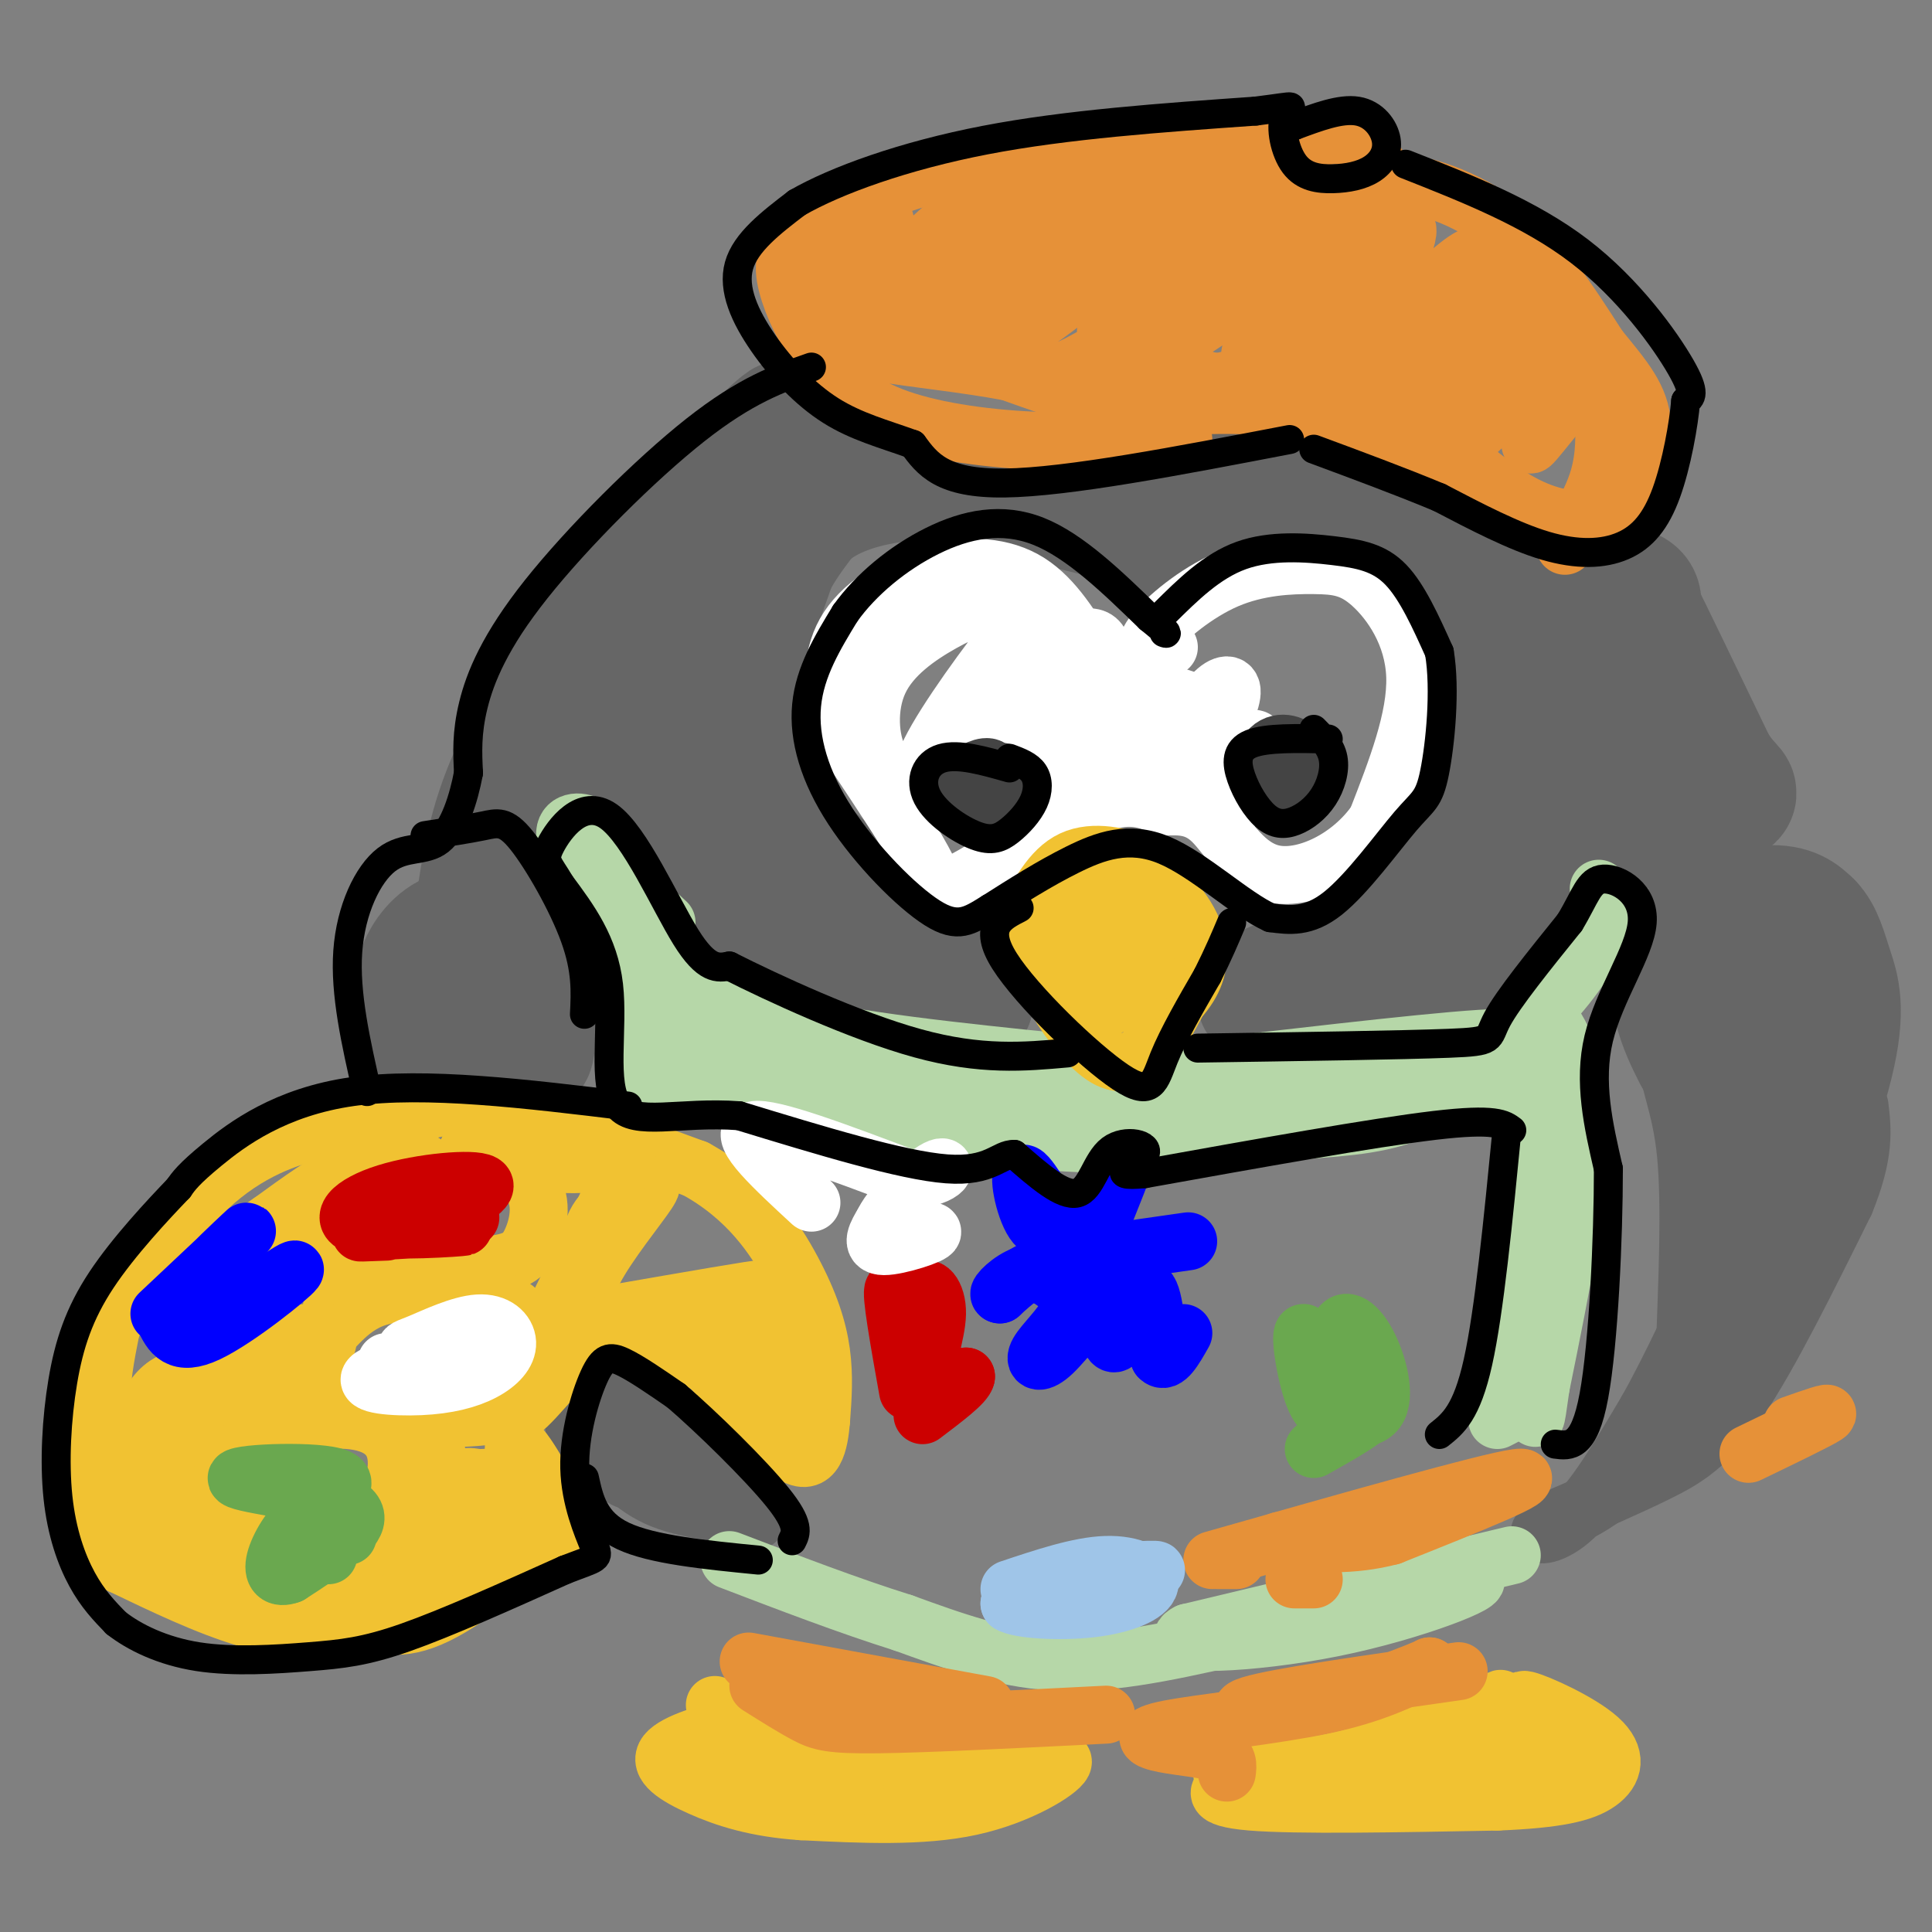 <svg viewBox='0 0 400 400' version='1.1' xmlns='http://www.w3.org/2000/svg' xmlns:xlink='http://www.w3.org/1999/xlink'><rect x="0" y="0" width="400" height="400" fill="#808080" stroke="none"/><g fill='none' stroke='#666666' stroke-width='28' stroke-linecap='round' stroke-linejoin='round'><path d='M102,211c0.000,0.000 -12.000,-3.000 -12,-3'/><path d='M90,208c-3.244,1.044 -5.356,5.156 -5,4c0.356,-1.156 3.178,-7.578 6,-14'/><path d='M91,198c3.333,-2.578 8.667,-2.022 12,1c3.333,3.022 4.667,8.511 6,14'/><path d='M109,213c0.714,3.655 -0.500,5.792 0,3c0.500,-2.792 2.714,-10.512 1,-15c-1.714,-4.488 -7.357,-5.744 -13,-7'/><path d='M97,194c-3.711,-0.289 -6.489,2.489 -8,5c-1.511,2.511 -1.756,4.756 -2,7'/><path d='M100,188c1.250,-8.500 2.500,-17.000 7,-27c4.500,-10.000 12.250,-21.500 20,-33'/><path d='M127,128c4.000,-7.178 4.000,-8.622 9,-14c5.000,-5.378 15.000,-14.689 25,-24'/><path d='M161,90c3.833,-3.500 0.917,-0.250 -2,3'/><path d='M131,145c-0.822,1.200 -1.644,2.400 0,8c1.644,5.600 5.756,15.600 10,22c4.244,6.400 8.622,9.200 13,12'/><path d='M154,187c9.833,5.333 27.917,12.667 46,20'/><path d='M200,207c-1.511,-4.044 -28.289,-24.156 -41,-36c-12.711,-11.844 -11.356,-15.422 -10,-19'/><path d='M149,152c-2.596,-5.995 -4.088,-11.483 -1,-20c3.088,-8.517 10.754,-20.062 12,-20c1.246,0.062 -3.930,11.732 -6,20c-2.070,8.268 -1.035,13.134 0,18'/><path d='M154,150c0.929,7.619 3.250,17.667 3,14c-0.250,-3.667 -3.071,-21.048 -2,-33c1.071,-11.952 6.036,-18.476 11,-25'/><path d='M166,106c6.067,-5.711 15.733,-7.489 22,-8c6.267,-0.511 9.133,0.244 12,1'/><path d='M200,99c7.667,1.500 20.833,4.750 34,8'/><path d='M237,110c4.222,-3.200 8.444,-6.400 14,-8c5.556,-1.600 12.444,-1.600 19,0c6.556,1.600 12.778,4.800 19,8'/><path d='M289,110c5.533,2.222 9.867,3.778 13,8c3.133,4.222 5.067,11.111 7,18'/><path d='M265,207c-2.000,-0.083 -4.000,-0.167 -3,-1c1.000,-0.833 5.000,-2.417 9,-4'/><path d='M271,202c2.627,-0.504 4.694,0.236 8,-1c3.306,-1.236 7.852,-4.448 13,-10c5.148,-5.552 10.900,-13.443 14,-20c3.100,-6.557 3.550,-11.778 4,-17'/><path d='M310,154c0.338,-7.431 -0.817,-17.507 -1,-14c-0.183,3.507 0.604,20.598 0,30c-0.604,9.402 -2.601,11.115 -6,15c-3.399,3.885 -8.199,9.943 -13,16'/><path d='M290,201c0.997,1.458 9.989,-2.898 15,-7c5.011,-4.102 6.041,-7.951 8,-12c1.959,-4.049 4.845,-8.300 6,-17c1.155,-8.700 0.577,-21.850 0,-35'/><path d='M319,130c0.440,-6.964 1.542,-6.875 5,-7c3.458,-0.125 9.274,-0.464 12,0c2.726,0.464 2.363,1.732 2,3'/><path d='M338,126c3.000,6.000 9.500,19.500 16,33'/><path d='M354,159c3.869,6.095 5.542,4.833 2,6c-3.542,1.167 -12.298,4.762 -16,5c-3.702,0.238 -2.351,-2.881 -1,-6'/><path d='M339,164c-1.000,-3.667 -3.000,-9.833 -5,-16'/><path d='M352,218c-1.488,-2.952 -2.976,-5.905 -4,-10c-1.024,-4.095 -1.583,-9.333 2,-13c3.583,-3.667 11.310,-5.762 16,-6c4.690,-0.238 6.345,1.381 8,3'/><path d='M374,192c1.940,1.940 2.792,5.292 4,9c1.208,3.708 2.774,7.774 0,19c-2.774,11.226 -9.887,29.613 -17,48'/><path d='M361,268c-3.629,10.944 -4.201,14.304 -4,7c0.201,-7.304 1.175,-25.272 0,-37c-1.175,-11.728 -4.501,-17.216 -4,-22c0.501,-4.784 4.827,-8.865 7,-11c2.173,-2.135 2.192,-2.324 3,-1c0.808,1.324 2.404,4.162 4,7'/><path d='M367,211c1.190,2.262 2.167,4.417 1,10c-1.167,5.583 -4.476,14.595 -6,17c-1.524,2.405 -1.262,-1.798 -1,-6'/></g>
<g fill='none' stroke='#666666' stroke-width='12' stroke-linecap='round' stroke-linejoin='round'><path d='M352,270c-2.333,9.167 -4.667,18.333 -8,25c-3.333,6.667 -7.667,10.833 -12,15'/><path d='M332,310c-5.036,3.821 -11.625,5.875 -13,7c-1.375,1.125 2.464,1.321 7,-3c4.536,-4.321 9.768,-13.161 15,-22'/><path d='M341,292c5.167,-9.167 10.583,-21.083 16,-33'/><path d='M323,314c7.044,-3.044 14.089,-6.089 20,-9c5.911,-2.911 10.689,-5.689 17,-15c6.311,-9.311 14.156,-25.156 22,-41'/><path d='M382,249c4.167,-10.167 3.583,-15.083 3,-20'/><path d='M127,286c-4.533,3.044 -9.067,6.089 -8,10c1.067,3.911 7.733,8.689 10,10c2.267,1.311 0.133,-0.844 -2,-3'/><path d='M127,303c-1.298,-1.643 -3.542,-4.250 -5,-8c-1.458,-3.750 -2.131,-8.643 3,-6c5.131,2.643 16.065,12.821 27,23'/><path d='M152,312c5.536,4.095 5.875,2.833 2,2c-3.875,-0.833 -11.964,-1.238 -18,-4c-6.036,-2.762 -10.018,-7.881 -14,-13'/></g>
<g fill='none' stroke='#b6d7a8' stroke-width='12' stroke-linecap='round' stroke-linejoin='round'><path d='M134,224c-1.689,1.089 -3.378,2.178 -3,1c0.378,-1.178 2.822,-4.622 2,-11c-0.822,-6.378 -4.911,-15.689 -9,-25'/><path d='M124,189c-3.226,-7.286 -6.792,-13.000 -7,-16c-0.208,-3.000 2.940,-3.286 5,-2c2.060,1.286 3.030,4.143 4,7'/><path d='M126,178c3.167,7.833 9.083,23.917 15,40'/><path d='M138,191c-2.911,-2.733 -5.822,-5.467 -6,-4c-0.178,1.467 2.378,7.133 8,12c5.622,4.867 14.311,8.933 23,13'/><path d='M163,212c13.333,3.500 35.167,5.750 57,8'/><path d='M220,220c-0.384,1.697 -29.845,1.939 -45,2c-15.155,0.061 -16.003,-0.061 -19,-2c-2.997,-1.939 -8.142,-5.697 -11,-6c-2.858,-0.303 -3.429,2.848 -4,6'/><path d='M141,220c-1.905,1.881 -4.667,3.583 -1,4c3.667,0.417 13.762,-0.452 24,1c10.238,1.452 20.619,5.226 31,9'/><path d='M195,234c13.756,2.200 32.644,3.200 46,3c13.356,-0.200 21.178,-1.600 29,-3'/><path d='M270,234c9.000,-0.733 17.000,-1.067 25,-5c8.000,-3.933 16.000,-11.467 24,-19'/><path d='M319,210c6.400,-6.333 10.400,-12.667 12,-17c1.600,-4.333 0.800,-6.667 0,-9'/><path d='M215,229c-1.400,-1.733 -2.800,-3.467 1,-3c3.800,0.467 12.800,3.133 25,3c12.200,-0.133 27.600,-3.067 43,-6'/><path d='M284,223c15.533,-2.933 32.867,-7.267 29,-8c-3.867,-0.733 -28.933,2.133 -54,5'/><path d='M259,220c-20.000,1.667 -43.000,3.333 -66,5'/><path d='M309,227c0.400,-3.911 0.800,-7.822 3,-6c2.200,1.822 6.200,9.378 7,20c0.800,10.622 -1.600,24.311 -4,38'/><path d='M315,279c-1.929,9.762 -4.750,15.167 -4,12c0.750,-3.167 5.071,-14.905 7,-28c1.929,-13.095 1.464,-27.548 1,-42'/><path d='M319,221c-0.417,-9.857 -1.958,-13.500 0,-12c1.958,1.500 7.417,8.143 8,22c0.583,13.857 -3.708,34.929 -8,56'/><path d='M319,287c-1.378,9.733 -0.822,6.067 -2,5c-1.178,-1.067 -4.089,0.467 -7,2'/><path d='M313,322c0.000,0.000 -67.000,16.000 -67,16'/><path d='M246,338c-5.905,2.988 12.833,2.458 30,-1c17.167,-3.458 32.762,-9.845 29,-10c-3.762,-0.155 -26.881,5.923 -50,12'/><path d='M255,339c-14.622,3.333 -26.178,5.667 -37,5c-10.822,-0.667 -20.911,-4.333 -31,-8'/><path d='M187,336c-11.167,-3.500 -23.583,-8.250 -36,-13'/></g>
<g fill='none' stroke='#f1c232' stroke-width='12' stroke-linecap='round' stroke-linejoin='round'><path d='M96,324c0.000,0.000 1.000,1.000 1,1'/><path d='M115,318c2.022,1.444 4.044,2.889 2,-2c-2.044,-4.889 -8.156,-16.111 -10,-17c-1.844,-0.889 0.578,8.556 3,18'/><path d='M110,317c-3.500,6.833 -13.750,14.917 -21,18c-7.250,3.083 -11.500,1.167 -17,-1c-5.500,-2.167 -12.250,-4.583 -19,-7'/><path d='M53,327c-4.624,-1.357 -6.683,-1.250 -11,-4c-4.317,-2.750 -10.893,-8.356 -15,-14c-4.107,-5.644 -5.745,-11.327 -6,-17c-0.255,-5.673 0.872,-11.337 2,-17'/><path d='M23,275c3.631,-8.488 11.708,-21.208 20,-29c8.292,-7.792 16.798,-10.655 23,-12c6.202,-1.345 10.101,-1.173 14,-1'/><path d='M80,233c4.933,-1.622 10.267,-5.178 21,-4c10.733,1.178 26.867,7.089 43,13'/><path d='M144,242c10.821,5.917 16.375,14.208 20,21c3.625,6.792 5.321,12.083 6,17c0.679,4.917 0.339,9.458 0,14'/><path d='M170,294c-0.393,4.845 -1.375,9.958 -6,7c-4.625,-2.958 -12.893,-13.988 -18,-19c-5.107,-5.012 -7.054,-4.006 -9,-3'/><path d='M137,279c-2.317,-0.786 -3.611,-1.252 -6,-2c-2.389,-0.748 -5.874,-1.778 1,-4c6.874,-2.222 24.107,-5.635 25,-6c0.893,-0.365 -14.553,2.317 -30,5'/><path d='M127,272c-6.230,-0.309 -6.805,-3.583 -4,-9c2.805,-5.417 8.992,-12.978 11,-16c2.008,-3.022 -0.161,-1.506 -3,0c-2.839,1.506 -6.349,3.002 -8,7c-1.651,3.998 -1.445,10.500 -1,14c0.445,3.500 1.127,4.000 5,4c3.873,-0.000 10.936,-0.500 18,-1'/><path d='M145,271c5.129,-0.696 8.951,-1.937 11,1c2.049,2.937 2.326,10.050 1,12c-1.326,1.950 -4.254,-1.265 -6,-4c-1.746,-2.735 -2.309,-4.990 -1,-6c1.309,-1.010 4.492,-0.773 7,0c2.508,0.773 4.342,2.084 6,6c1.658,3.916 3.139,10.439 2,13c-1.139,2.561 -4.897,1.160 -8,-1c-3.103,-2.160 -5.552,-5.080 -8,-8'/><path d='M149,284c-4.504,-2.756 -11.764,-5.646 -16,-8c-4.236,-2.354 -5.448,-4.172 -10,0c-4.552,4.172 -12.443,14.335 -15,16c-2.557,1.665 0.222,-5.167 3,-12'/><path d='M111,280c4.226,-9.286 13.292,-26.500 16,-34c2.708,-7.500 -0.940,-5.286 -7,-5c-6.060,0.286 -14.530,-1.357 -23,-3'/><path d='M97,238c-0.965,0.180 8.123,2.131 12,6c3.877,3.869 2.544,9.657 1,13c-1.544,3.343 -3.298,4.241 -9,5c-5.702,0.759 -15.351,1.380 -25,2'/><path d='M76,264c-5.526,-0.024 -6.840,-1.086 -8,-3c-1.160,-1.914 -2.167,-4.682 -2,-8c0.167,-3.318 1.509,-7.188 6,-9c4.491,-1.813 12.132,-1.568 15,-2c2.868,-0.432 0.965,-1.539 -2,-2c-2.965,-0.461 -6.990,-0.274 -12,2c-5.010,2.274 -11.005,6.637 -17,11'/><path d='M56,253c-4.811,3.213 -8.339,5.745 -5,5c3.339,-0.745 13.544,-4.767 17,-1c3.456,3.767 0.161,15.322 0,18c-0.161,2.678 2.811,-3.521 9,-6c6.189,-2.479 15.594,-1.240 25,0'/><path d='M102,269c5.560,1.169 6.958,4.091 7,7c0.042,2.909 -1.274,5.805 -1,9c0.274,3.195 2.137,6.690 -6,8c-8.137,1.310 -26.274,0.433 -34,-1c-7.726,-1.433 -5.042,-3.424 -3,-7c2.042,-3.576 3.440,-8.736 3,-9c-0.440,-0.264 -2.720,4.368 -5,9'/><path d='M63,285c-2.610,2.071 -6.635,2.750 -10,3c-3.365,0.250 -6.069,0.073 -3,-3c3.069,-3.073 11.911,-9.042 13,-9c1.089,0.042 -5.574,6.094 -12,8c-6.426,1.906 -12.615,-0.333 -17,3c-4.385,3.333 -6.967,12.238 -6,16c0.967,3.762 5.484,2.381 10,1'/><path d='M38,304c7.002,-2.012 19.508,-7.544 20,-11c0.492,-3.456 -11.031,-4.838 -18,-3c-6.969,1.838 -9.385,6.896 -10,10c-0.615,3.104 0.570,4.254 1,6c0.430,1.746 0.105,4.086 4,0c3.895,-4.086 12.010,-14.600 13,-13c0.990,1.600 -5.146,15.314 -6,21c-0.854,5.686 3.573,3.343 8,1'/><path d='M50,315c0.160,-1.195 -3.441,-4.682 -4,-8c-0.559,-3.318 1.922,-6.466 7,-9c5.078,-2.534 12.753,-4.452 19,-4c6.247,0.452 11.067,3.276 10,11c-1.067,7.724 -8.019,20.350 -10,25c-1.981,4.650 1.010,1.325 4,-2'/><path d='M76,328c2.824,-5.820 7.883,-19.369 11,-25c3.117,-5.631 4.293,-3.345 3,4c-1.293,7.345 -5.055,19.750 -5,20c0.055,0.250 3.927,-11.653 7,-17c3.073,-5.347 5.348,-4.137 7,-4c1.652,0.137 2.680,-0.798 3,2c0.320,2.798 -0.068,9.330 -2,13c-1.932,3.670 -5.409,4.477 -6,2c-0.591,-2.477 1.705,-8.239 4,-14'/><path d='M98,309c-2.077,2.093 -9.268,14.324 -14,21c-4.732,6.676 -7.005,7.797 -12,8c-4.995,0.203 -12.713,-0.514 -21,-3c-8.287,-2.486 -17.144,-6.743 -26,-11'/><path d='M25,324c-5.600,-3.978 -6.600,-8.422 -7,-15c-0.400,-6.578 -0.200,-15.289 0,-24'/><path d='M148,353c6.750,3.500 13.500,7.000 23,9c9.500,2.000 21.750,2.500 34,3'/><path d='M205,365c9.369,-0.060 15.792,-1.708 15,0c-0.792,1.708 -8.798,6.774 -19,9c-10.202,2.226 -22.601,1.613 -35,1'/><path d='M166,375c-9.551,-0.639 -15.929,-2.738 -21,-5c-5.071,-2.262 -8.833,-4.689 -7,-7c1.833,-2.311 9.263,-4.507 13,-5c3.737,-0.493 3.782,0.716 2,2c-1.782,1.284 -5.391,2.642 -9,4'/><path d='M144,364c-1.714,1.190 -1.500,2.167 -2,3c-0.500,0.833 -1.714,1.524 4,2c5.714,0.476 18.357,0.738 31,1'/><path d='M253,367c9.422,-0.333 18.844,-0.667 30,-4c11.156,-3.333 24.044,-9.667 27,-11c2.956,-1.333 -4.022,2.333 -11,6'/><path d='M299,358c-7.746,3.407 -21.612,8.923 -30,11c-8.388,2.077 -11.297,0.713 -14,1c-2.703,0.287 -5.201,2.225 4,3c9.201,0.775 30.100,0.388 51,0'/><path d='M310,373c12.388,-0.504 17.856,-1.764 21,-4c3.144,-2.236 3.962,-5.448 0,-9c-3.962,-3.552 -12.703,-7.443 -15,-8c-2.297,-0.557 1.852,2.222 6,5'/><path d='M322,357c2.558,2.167 5.954,5.086 -1,8c-6.954,2.914 -24.257,5.823 -24,4c0.257,-1.823 18.073,-8.378 23,-10c4.927,-1.622 -3.037,1.689 -11,5'/></g>
<g fill='none' stroke='#e69138' stroke-width='12' stroke-linecap='round' stroke-linejoin='round'><path d='M245,91c-11.933,0.400 -23.867,0.800 -35,0c-11.133,-0.800 -21.467,-2.800 -28,-6c-6.533,-3.200 -9.267,-7.600 -12,-12'/><path d='M170,73c-3.397,-4.482 -5.890,-9.686 -7,-14c-1.110,-4.314 -0.837,-7.738 5,-12c5.837,-4.262 17.239,-9.360 30,-12c12.761,-2.640 26.880,-2.820 41,-3'/><path d='M239,32c12.761,-1.137 24.163,-2.480 27,-1c2.837,1.480 -2.890,5.783 -3,9c-0.110,3.217 5.397,5.348 10,5c4.603,-0.348 8.301,-3.174 12,-6'/><path d='M285,39c1.719,-2.533 0.018,-5.864 -2,-8c-2.018,-2.136 -4.351,-3.075 -7,-3c-2.649,0.075 -5.614,1.164 -7,3c-1.386,1.836 -1.193,4.418 -1,7'/><path d='M290,46c-2.822,-3.689 -5.644,-7.378 -2,-8c3.644,-0.622 13.756,1.822 22,8c8.244,6.178 14.622,16.089 21,26'/><path d='M331,72c5.453,6.657 8.585,10.300 9,16c0.415,5.700 -1.888,13.458 -6,17c-4.112,3.542 -10.032,2.869 -15,1c-4.968,-1.869 -8.984,-4.935 -13,-8'/><path d='M306,98c-9.024,-4.202 -25.083,-10.708 -38,-13c-12.917,-2.292 -22.690,-0.369 -32,-1c-9.310,-0.631 -18.155,-3.815 -27,-7'/><path d='M209,77c-9.319,-1.765 -19.118,-2.677 -27,-4c-7.882,-1.323 -13.849,-3.057 -12,-9c1.849,-5.943 11.514,-16.097 13,-18c1.486,-1.903 -5.207,4.443 -8,9c-2.793,4.557 -1.687,7.325 -1,9c0.687,1.675 0.954,2.259 4,2c3.046,-0.259 8.870,-1.360 14,-5c5.130,-3.640 9.565,-9.820 14,-16'/><path d='M206,45c1.684,-2.988 -1.106,-2.460 -2,-3c-0.894,-0.540 0.109,-2.150 -5,2c-5.109,4.150 -16.329,14.060 -17,19c-0.671,4.940 9.207,4.910 19,0c9.793,-4.910 19.502,-14.702 24,-22c4.498,-7.298 3.787,-12.103 -2,-7c-5.787,5.103 -16.649,20.115 -21,27c-4.351,6.885 -2.192,5.645 -1,7c1.192,1.355 1.417,5.305 8,2c6.583,-3.305 19.522,-13.865 27,-21c7.478,-7.135 9.493,-10.845 7,-11c-2.493,-0.155 -9.494,3.246 -14,7c-4.506,3.754 -6.517,7.862 -9,12c-2.483,4.138 -5.438,8.306 -7,11c-1.562,2.694 -1.732,3.912 -1,5c0.732,1.088 2.366,2.044 4,3'/><path d='M216,76c1.032,1.003 1.611,2.010 6,0c4.389,-2.010 12.586,-7.039 19,-13c6.414,-5.961 11.044,-12.856 14,-19c2.956,-6.144 4.237,-11.537 0,-9c-4.237,2.537 -13.991,13.003 -19,19c-5.009,5.997 -5.272,7.525 -6,10c-0.728,2.475 -1.921,5.898 0,8c1.921,2.102 6.955,2.885 10,2c3.045,-0.885 4.101,-3.438 6,-5c1.899,-1.562 4.640,-2.134 8,-7c3.360,-4.866 7.339,-14.026 8,-18c0.661,-3.974 -1.996,-2.762 -6,3c-4.004,5.762 -9.356,16.072 -12,21c-2.644,4.928 -2.579,4.472 -1,6c1.579,1.528 4.671,5.038 9,5c4.329,-0.038 9.896,-3.626 15,-11c5.104,-7.374 9.744,-18.536 9,-20c-0.744,-1.464 -6.872,6.768 -13,15'/><path d='M263,63c-3.348,5.469 -5.217,11.640 -4,15c1.217,3.360 5.519,3.907 10,2c4.481,-1.907 9.141,-6.268 14,-14c4.859,-7.732 9.919,-18.833 8,-19c-1.919,-0.167 -10.816,10.601 -15,18c-4.184,7.399 -3.656,11.427 -5,16c-1.344,4.573 -4.560,9.689 3,2c7.560,-7.689 25.897,-28.184 31,-30c5.103,-1.816 -3.027,15.049 -8,23c-4.973,7.951 -6.788,6.990 -8,6c-1.212,-0.990 -1.820,-2.008 2,-8c3.820,-5.992 12.067,-16.960 16,-21c3.933,-4.040 3.552,-1.154 3,2c-0.552,3.154 -1.276,6.577 -2,10'/><path d='M308,65c-0.277,3.173 0.030,6.106 -2,10c-2.030,3.894 -6.398,8.750 -9,11c-2.602,2.250 -3.437,1.893 -2,-2c1.437,-3.893 5.146,-11.324 9,-17c3.854,-5.676 7.854,-9.599 10,-8c2.146,1.599 2.439,8.718 0,16c-2.439,7.282 -7.612,14.726 -8,14c-0.388,-0.726 4.007,-9.621 8,-16c3.993,-6.379 7.584,-10.242 10,-10c2.416,0.242 3.658,4.591 1,12c-2.658,7.409 -9.216,17.879 -8,17c1.216,-0.879 10.204,-13.108 14,-16c3.796,-2.892 2.398,3.554 1,10'/><path d='M332,86c0.244,3.822 0.356,8.378 -1,13c-1.356,4.622 -4.178,9.311 -7,14'/><path d='M254,367c0.211,-1.528 0.421,-3.056 -2,-4c-2.421,-0.944 -7.474,-1.305 -11,-2c-3.526,-0.695 -5.526,-1.726 1,-3c6.526,-1.274 21.579,-2.793 32,-5c10.421,-2.207 16.211,-5.104 22,-8'/><path d='M296,345c-0.738,0.488 -13.583,5.708 -24,8c-10.417,2.292 -18.405,1.655 -13,0c5.405,-1.655 24.202,-4.327 43,-7'/><path d='M229,355c-18.400,0.933 -36.800,1.867 -47,2c-10.200,0.133 -12.200,-0.533 -15,-2c-2.800,-1.467 -6.400,-3.733 -10,-6'/><path d='M155,344c0.000,0.000 49.000,9.000 49,9'/><path d='M272,327c0.000,0.000 -4.000,0.000 -4,0'/><path d='M256,323c0.000,0.000 -4.000,0.000 -4,0'/><path d='M251,323c28.417,-8.083 56.833,-16.167 63,-17c6.167,-0.833 -9.917,5.583 -26,12'/><path d='M288,318c-8.167,2.167 -15.583,1.583 -23,1'/><path d='M362,301c7.250,-3.500 14.500,-7.000 16,-8c1.500,-1.000 -2.750,0.500 -7,2'/></g>
<g fill='none' stroke='#0000ff' stroke-width='12' stroke-linecap='round' stroke-linejoin='round'><path d='M44,274c8.978,-6.156 17.956,-12.311 17,-11c-0.956,1.311 -11.844,10.089 -18,13c-6.156,2.911 -7.578,-0.044 -9,-3'/><path d='M34,273c3.178,-5.222 15.622,-16.778 17,-18c1.378,-1.222 -8.311,7.889 -18,17'/><path d='M246,257c0.000,0.000 -14.000,2.000 -14,2'/><path d='M227,266c-1.863,-4.290 -3.726,-8.581 -6,-10c-2.274,-1.419 -4.960,0.032 -7,-3c-2.040,-3.032 -3.434,-10.547 -2,-10c1.434,0.547 5.695,9.156 9,11c3.305,1.844 5.652,-3.078 8,-8'/><path d='M229,246c2.431,-3.169 4.509,-7.092 3,-3c-1.509,4.092 -6.606,16.199 -8,21c-1.394,4.801 0.915,2.297 3,1c2.085,-1.297 3.946,-1.388 2,-2c-1.946,-0.612 -7.699,-1.746 -12,-1c-4.301,0.746 -7.151,3.373 -10,6'/><path d='M207,268c-0.780,-0.033 2.271,-3.116 5,-4c2.729,-0.884 5.137,0.431 7,2c1.863,1.569 3.181,3.392 2,6c-1.181,2.608 -4.860,5.999 -6,8c-1.140,2.001 0.261,2.611 3,0c2.739,-2.611 6.817,-8.442 9,-8c2.183,0.442 2.472,7.157 4,6c1.528,-1.157 4.294,-10.188 6,-11c1.706,-0.812 2.353,6.594 3,14'/><path d='M240,281c1.333,1.500 3.167,-1.750 5,-5'/></g>
<g fill='none' stroke='#cc0000' stroke-width='12' stroke-linecap='round' stroke-linejoin='round'><path d='M80,255c-4.050,0.162 -8.099,0.325 -3,0c5.099,-0.325 19.347,-1.137 19,-1c-0.347,0.137 -15.289,1.225 -21,0c-5.711,-1.225 -2.191,-4.761 5,-7c7.191,-2.239 18.051,-3.180 20,-2c1.949,1.180 -5.015,4.480 -7,6c-1.985,1.520 1.007,1.260 4,1'/><path d='M97,252c0.667,0.167 0.333,0.083 0,0'/><path d='M188,288c-1.836,-10.286 -3.672,-20.572 -3,-21c0.672,-0.428 3.851,9.001 5,10c1.149,0.999 0.267,-6.433 1,-9c0.733,-2.567 3.082,-0.268 3,4c-0.082,4.268 -2.595,10.505 -2,13c0.595,2.495 4.297,1.247 8,0'/><path d='M200,285c-0.167,1.333 -4.583,4.667 -9,8'/></g>
<g fill='none' stroke='#6aa84f' stroke-width='12' stroke-linecap='round' stroke-linejoin='round'><path d='M68,322c1.530,-5.473 3.060,-10.947 1,-12c-2.060,-1.053 -7.709,2.313 -6,2c1.709,-0.313 10.776,-4.305 7,-6c-3.776,-1.695 -20.393,-1.094 -21,0c-0.607,1.094 14.798,2.679 21,5c6.202,2.321 3.201,5.377 0,8c-3.201,2.623 -6.600,4.811 -10,7'/><path d='M60,326c-2.485,0.936 -3.697,-0.223 -3,-3c0.697,-2.777 3.303,-7.171 6,-9c2.697,-1.829 5.485,-1.094 7,0c1.515,1.094 1.758,2.547 2,4'/><path d='M278,293c-2.125,0.240 -4.250,0.479 -6,-4c-1.750,-4.479 -3.124,-13.678 -2,-13c1.124,0.678 4.746,11.232 6,12c1.254,0.768 0.140,-8.250 1,-12c0.860,-3.750 3.694,-2.232 6,2c2.306,4.232 4.082,11.178 2,14c-2.082,2.822 -8.024,1.521 -9,1c-0.976,-0.521 3.012,-0.260 7,0'/><path d='M283,293c-0.667,1.167 -5.833,4.083 -11,7'/></g>
<g fill='none' stroke='#ffffff' stroke-width='12' stroke-linecap='round' stroke-linejoin='round'><path d='M86,285c-0.875,-2.029 -1.751,-4.059 -2,-5c-0.249,-0.941 0.127,-0.794 3,-2c2.873,-1.206 8.242,-3.765 12,-4c3.758,-0.235 5.906,1.854 6,4c0.094,2.146 -1.867,4.348 -5,6c-3.133,1.652 -7.438,2.752 -13,3c-5.562,0.248 -12.382,-0.356 -10,-2c2.382,-1.644 13.966,-4.327 16,-5c2.034,-0.673 -5.483,0.663 -13,2'/><path d='M168,249c-7.667,-7.083 -15.333,-14.167 -12,-15c3.333,-0.833 17.667,4.583 32,10'/><path d='M188,244c7.105,0.442 8.868,-3.453 6,-2c-2.868,1.453 -10.367,8.256 -10,11c0.367,2.744 8.599,1.431 9,2c0.401,0.569 -7.028,3.020 -10,3c-2.972,-0.020 -1.486,-2.510 0,-5'/><path d='M183,253c0.978,-2.067 3.422,-4.733 4,-5c0.578,-0.267 -0.711,1.867 -2,4'/><path d='M242,134c-0.939,0.568 -1.878,1.135 -3,1c-1.122,-0.135 -2.426,-0.973 0,-4c2.426,-3.027 8.584,-8.245 15,-11c6.416,-2.755 13.091,-3.048 18,-3c4.909,0.048 8.052,0.436 12,4c3.948,3.564 8.699,10.304 9,19c0.301,8.696 -3.850,19.348 -8,30'/><path d='M285,170c-5.333,7.750 -14.667,12.125 -21,11c-6.333,-1.125 -9.667,-7.750 -13,-11c-3.333,-3.250 -6.667,-3.125 -10,-3'/><path d='M241,167c-3.467,-1.367 -7.136,-3.284 -15,0c-7.864,3.284 -19.925,11.769 -26,15c-6.075,3.231 -6.164,1.209 -9,-4c-2.836,-5.209 -8.418,-13.604 -14,-22'/><path d='M177,156c-2.991,-4.657 -3.470,-5.300 -4,-9c-0.530,-3.700 -1.111,-10.456 2,-16c3.111,-5.544 9.915,-9.877 17,-12c7.085,-2.123 14.453,-2.035 20,1c5.547,3.035 9.274,9.018 13,15'/><path d='M225,135c-0.680,0.517 -8.879,-5.690 -15,-8c-6.121,-2.310 -10.162,-0.725 -15,2c-4.838,2.725 -10.473,6.588 -13,12c-2.527,5.412 -1.947,12.373 0,16c1.947,3.627 5.260,3.920 9,3c3.740,-0.920 7.909,-3.053 13,-9c5.091,-5.947 11.106,-15.706 13,-20c1.894,-4.294 -0.334,-3.122 -1,-4c-0.666,-0.878 0.230,-3.807 -4,1c-4.230,4.807 -13.588,17.350 -18,25c-4.412,7.650 -3.880,10.406 -1,12c2.880,1.594 8.109,2.027 14,-2c5.891,-4.027 12.446,-12.513 19,-21'/><path d='M226,142c3.447,-6.019 2.564,-10.566 -1,-10c-3.564,0.566 -9.807,6.245 -13,10c-3.193,3.755 -3.334,5.587 -3,9c0.334,3.413 1.144,8.407 3,11c1.856,2.593 4.759,2.783 9,0c4.241,-2.783 9.820,-8.541 13,-12c3.180,-3.459 3.961,-4.620 4,-7c0.039,-2.380 -0.666,-5.979 -2,-7c-1.334,-1.021 -3.299,0.535 -5,5c-1.701,4.465 -3.137,11.841 -2,16c1.137,4.159 4.848,5.103 9,4c4.152,-1.103 8.747,-4.254 12,-8c3.253,-3.746 5.164,-8.087 5,-10c-0.164,-1.913 -2.405,-1.399 -5,2c-2.595,3.399 -5.545,9.684 -5,13c0.545,3.316 4.584,3.662 7,3c2.416,-0.662 3.208,-2.331 4,-4'/><path d='M256,157c2.206,-1.838 5.720,-4.432 3,-4c-2.720,0.432 -11.675,3.889 -17,4c-5.325,0.111 -7.022,-3.124 -8,-5c-0.978,-1.876 -1.238,-2.394 0,-4c1.238,-1.606 3.975,-4.301 8,-4c4.025,0.301 9.336,3.596 12,7c2.664,3.404 2.679,6.916 2,11c-0.679,4.084 -2.051,8.738 -3,8c-0.949,-0.738 -1.474,-6.869 -2,-13'/></g>
<g fill='none' stroke='#f1c232' stroke-width='12' stroke-linecap='round' stroke-linejoin='round'><path d='M239,187c1.054,-0.810 2.107,-1.619 2,-3c-0.107,-1.381 -1.375,-3.333 -5,-5c-3.625,-1.667 -9.607,-3.048 -14,-1c-4.393,2.048 -7.196,7.524 -10,13'/><path d='M212,191c1.556,8.778 10.444,24.222 17,28c6.556,3.778 10.778,-4.111 15,-12'/><path d='M244,207c3.341,-3.714 4.195,-7.000 4,-10c-0.195,-3.000 -1.439,-5.716 -3,-8c-1.561,-2.284 -3.439,-4.138 -6,-7c-2.561,-2.862 -5.805,-6.732 -8,0c-2.195,6.732 -3.341,24.066 -3,27c0.341,2.934 2.171,-8.533 4,-20'/><path d='M232,189c1.792,-2.771 4.273,0.300 5,5c0.727,4.700 -0.300,11.028 -3,13c-2.700,1.972 -7.074,-0.413 -10,-4c-2.926,-3.587 -4.406,-8.375 -5,-12c-0.594,-3.625 -0.304,-6.085 2,-6c2.304,0.085 6.620,2.715 9,6c2.380,3.285 2.823,7.224 2,10c-0.823,2.776 -2.911,4.388 -5,6'/></g>
<g fill='none' stroke='#444444' stroke-width='12' stroke-linecap='round' stroke-linejoin='round'><path d='M263,160c1.889,-2.156 3.778,-4.311 5,-4c1.222,0.311 1.778,3.089 1,4c-0.778,0.911 -2.889,-0.044 -5,-1'/><path d='M266,162c-1.817,-1.320 -3.634,-2.639 -3,-4c0.634,-1.361 3.718,-2.762 6,-2c2.282,0.762 3.761,3.688 2,5c-1.761,1.312 -6.761,1.012 -9,0c-2.239,-1.012 -1.718,-2.734 0,-4c1.718,-1.266 4.634,-2.076 6,-1c1.366,1.076 1.183,4.038 1,7'/><path d='M269,163c-1.383,1.848 -5.340,2.970 -7,1c-1.660,-1.970 -1.024,-7.030 1,-9c2.024,-1.970 5.435,-0.848 6,1c0.565,1.848 -1.718,4.424 -4,7'/><path d='M205,165c-1.987,-0.881 -3.974,-1.763 -3,-3c0.974,-1.237 4.908,-2.830 6,-2c1.092,0.830 -0.658,4.081 -3,5c-2.342,0.919 -5.277,-0.496 -5,-2c0.277,-1.504 3.767,-3.097 5,-2c1.233,1.097 0.209,4.885 -1,6c-1.209,1.115 -2.605,-0.442 -4,-2'/><path d='M200,165c-0.929,-1.024 -1.250,-2.583 0,-4c1.250,-1.417 4.071,-2.690 5,-2c0.929,0.690 -0.036,3.345 -1,6'/></g>
<g fill='none' stroke='#9fc5e8' stroke-width='12' stroke-linecap='round' stroke-linejoin='round'><path d='M224,327c8.600,-0.956 17.200,-1.911 15,-2c-2.200,-0.089 -15.200,0.689 -22,2c-6.800,1.311 -7.400,3.156 -8,5'/><path d='M209,332c1.805,1.223 10.319,1.781 17,1c6.681,-0.781 11.530,-2.903 12,-5c0.470,-2.097 -3.437,-4.171 -9,-4c-5.563,0.171 -12.781,2.585 -20,5'/></g>
<g fill='none' stroke='#000000' stroke-width='6' stroke-linecap='round' stroke-linejoin='round'><path d='M267,91c-23.000,4.417 -46.000,8.833 -59,9c-13.000,0.167 -16.000,-3.917 -19,-8'/><path d='M189,92c-6.059,-2.188 -11.707,-3.659 -17,-7c-5.293,-3.341 -10.233,-8.553 -14,-14c-3.767,-5.447 -6.362,-11.128 -5,-16c1.362,-4.872 6.681,-8.936 12,-13'/><path d='M165,42c8.044,-4.644 22.156,-9.756 39,-13c16.844,-3.244 36.422,-4.622 56,-6'/><path d='M260,23c10.001,-1.256 7.002,-1.396 6,1c-1.002,2.396 -0.008,7.329 2,10c2.008,2.671 5.030,3.080 8,3c2.970,-0.080 5.889,-0.650 8,-2c2.111,-1.350 3.415,-3.479 3,-6c-0.415,-2.521 -2.547,-5.435 -6,-6c-3.453,-0.565 -8.226,1.217 -13,3'/><path d='M268,26c-2.333,0.500 -1.667,0.250 -1,0'/><path d='M291,34c12.889,5.089 25.778,10.178 36,18c10.222,7.822 17.778,18.378 21,24c3.222,5.622 2.111,6.311 1,7'/><path d='M349,83c-0.391,4.751 -1.868,13.129 -4,19c-2.132,5.871 -4.920,9.234 -9,11c-4.080,1.766 -9.451,1.933 -16,0c-6.549,-1.933 -14.274,-5.967 -22,-10'/><path d='M298,103c-8.000,-3.333 -17.000,-6.667 -26,-10'/><path d='M241,127c4.946,-4.905 9.893,-9.810 16,-12c6.107,-2.190 13.375,-1.667 19,-1c5.625,0.667 9.607,1.476 13,5c3.393,3.524 6.196,9.762 9,16'/><path d='M298,135c1.332,7.793 0.161,19.274 -1,25c-1.161,5.726 -2.313,5.695 -6,10c-3.687,4.305 -9.911,12.944 -15,17c-5.089,4.056 -9.045,3.528 -13,3'/><path d='M263,190c-6.060,-2.702 -14.708,-10.958 -22,-14c-7.292,-3.042 -13.226,-0.869 -19,2c-5.774,2.869 -11.387,6.435 -17,10'/><path d='M205,188c-4.333,2.679 -6.667,4.378 -12,1c-5.333,-3.378 -13.667,-11.833 -19,-20c-5.333,-8.167 -7.667,-16.048 -7,-23c0.667,-6.952 4.333,-12.976 8,-19'/><path d='M175,127c4.274,-6.000 10.958,-11.500 18,-15c7.042,-3.500 14.440,-5.000 22,-2c7.560,3.000 15.280,10.500 23,18'/><path d='M238,128c4.333,3.500 3.667,3.250 3,3'/><path d='M275,153c-6.422,-0.142 -12.843,-0.285 -16,1c-3.157,1.285 -3.049,3.997 -2,7c1.049,3.003 3.041,6.296 5,8c1.959,1.704 3.886,1.817 6,1c2.114,-0.817 4.415,-2.566 6,-5c1.585,-2.434 2.453,-5.553 2,-8c-0.453,-2.447 -2.226,-4.224 -4,-6'/><path d='M209,159c-5.321,-1.510 -10.641,-3.021 -14,-2c-3.359,1.021 -4.756,4.573 -3,8c1.756,3.427 6.667,6.731 10,8c3.333,1.269 5.089,0.505 7,-1c1.911,-1.505 3.976,-3.751 5,-6c1.024,-2.249 1.007,-4.500 0,-6c-1.007,-1.500 -3.003,-2.250 -5,-3'/><path d='M211,188c-3.768,1.917 -7.536,3.833 -3,11c4.536,7.167 17.375,19.583 24,24c6.625,4.417 7.036,0.833 9,-4c1.964,-4.833 5.482,-10.917 9,-17'/><path d='M250,202c2.333,-4.667 3.667,-7.833 5,-11'/><path d='M248,217c21.178,-0.311 42.356,-0.622 52,-1c9.644,-0.378 7.756,-0.822 10,-5c2.244,-4.178 8.622,-12.089 15,-20'/><path d='M325,191c3.271,-5.381 3.949,-8.834 7,-9c3.051,-0.166 8.475,2.955 8,9c-0.475,6.045 -6.850,15.013 -9,24c-2.150,8.987 -0.075,17.994 2,27'/><path d='M333,242c0.000,14.200 -1.000,36.200 -3,47c-2.000,10.800 -5.000,10.400 -8,10'/><path d='M312,234c-1.833,18.750 -3.667,37.500 -6,48c-2.333,10.500 -5.167,12.750 -8,15'/><path d='M313,234c-1.667,-1.250 -3.333,-2.500 -16,-1c-12.667,1.500 -36.333,5.750 -60,10'/><path d='M237,243c-8.928,0.871 -1.249,-1.952 0,-4c1.249,-2.048 -3.933,-3.321 -7,-1c-3.067,2.321 -4.019,8.234 -7,9c-2.981,0.766 -7.990,-3.617 -13,-8'/><path d='M210,239c-3.222,-0.089 -4.778,3.689 -14,3c-9.222,-0.689 -26.111,-5.844 -43,-11'/><path d='M153,231c-12.310,-0.917 -21.583,2.292 -25,-2c-3.417,-4.292 -0.976,-16.083 -2,-25c-1.024,-8.917 -5.512,-14.958 -10,-21'/><path d='M116,183c-2.501,-4.317 -3.753,-4.611 -2,-8c1.753,-3.389 6.510,-9.874 12,-6c5.490,3.874 11.711,18.107 16,25c4.289,6.893 6.644,6.447 9,6'/><path d='M151,200c8.689,4.400 25.911,12.400 39,16c13.089,3.600 22.044,2.800 31,2'/><path d='M168,76c-6.792,2.393 -13.583,4.786 -24,13c-10.417,8.214 -24.458,22.250 -33,33c-8.542,10.750 -11.583,18.214 -13,24c-1.417,5.786 -1.208,9.893 -1,14'/><path d='M97,160c-0.987,5.305 -2.955,11.566 -6,14c-3.045,2.434 -7.166,1.040 -11,4c-3.834,2.960 -7.381,10.274 -8,19c-0.619,8.726 1.691,18.863 4,29'/><path d='M88,173c4.482,-0.685 8.964,-1.369 12,-2c3.036,-0.631 4.625,-1.208 8,3c3.375,4.208 8.536,13.202 11,20c2.464,6.798 2.232,11.399 2,16'/><path d='M130,229c-21.000,-2.556 -42.000,-5.111 -57,-3c-15.000,2.111 -24.000,8.889 -29,13c-5.000,4.111 -6.000,5.556 -7,7'/><path d='M37,246c-4.253,4.437 -11.385,12.029 -16,19c-4.615,6.971 -6.711,13.322 -8,21c-1.289,7.678 -1.770,16.682 -1,24c0.770,7.318 2.791,12.948 5,17c2.209,4.052 4.604,6.526 7,9'/><path d='M24,336c3.753,2.959 9.635,5.855 17,7c7.365,1.145 16.214,0.539 23,0c6.786,-0.539 11.510,-1.011 20,-4c8.490,-2.989 20.745,-8.494 33,-14'/><path d='M117,325c6.756,-2.617 7.144,-2.160 6,-5c-1.144,-2.840 -3.822,-8.978 -4,-16c-0.178,-7.022 2.144,-14.929 4,-19c1.856,-4.071 3.244,-4.306 6,-3c2.756,1.306 6.878,4.153 11,7'/><path d='M140,289c6.244,5.356 16.356,15.244 21,21c4.644,5.756 3.822,7.378 3,9'/><path d='M121,306c1.000,4.583 2.000,9.167 8,12c6.000,2.833 17.000,3.917 28,5'/></g>
</svg>